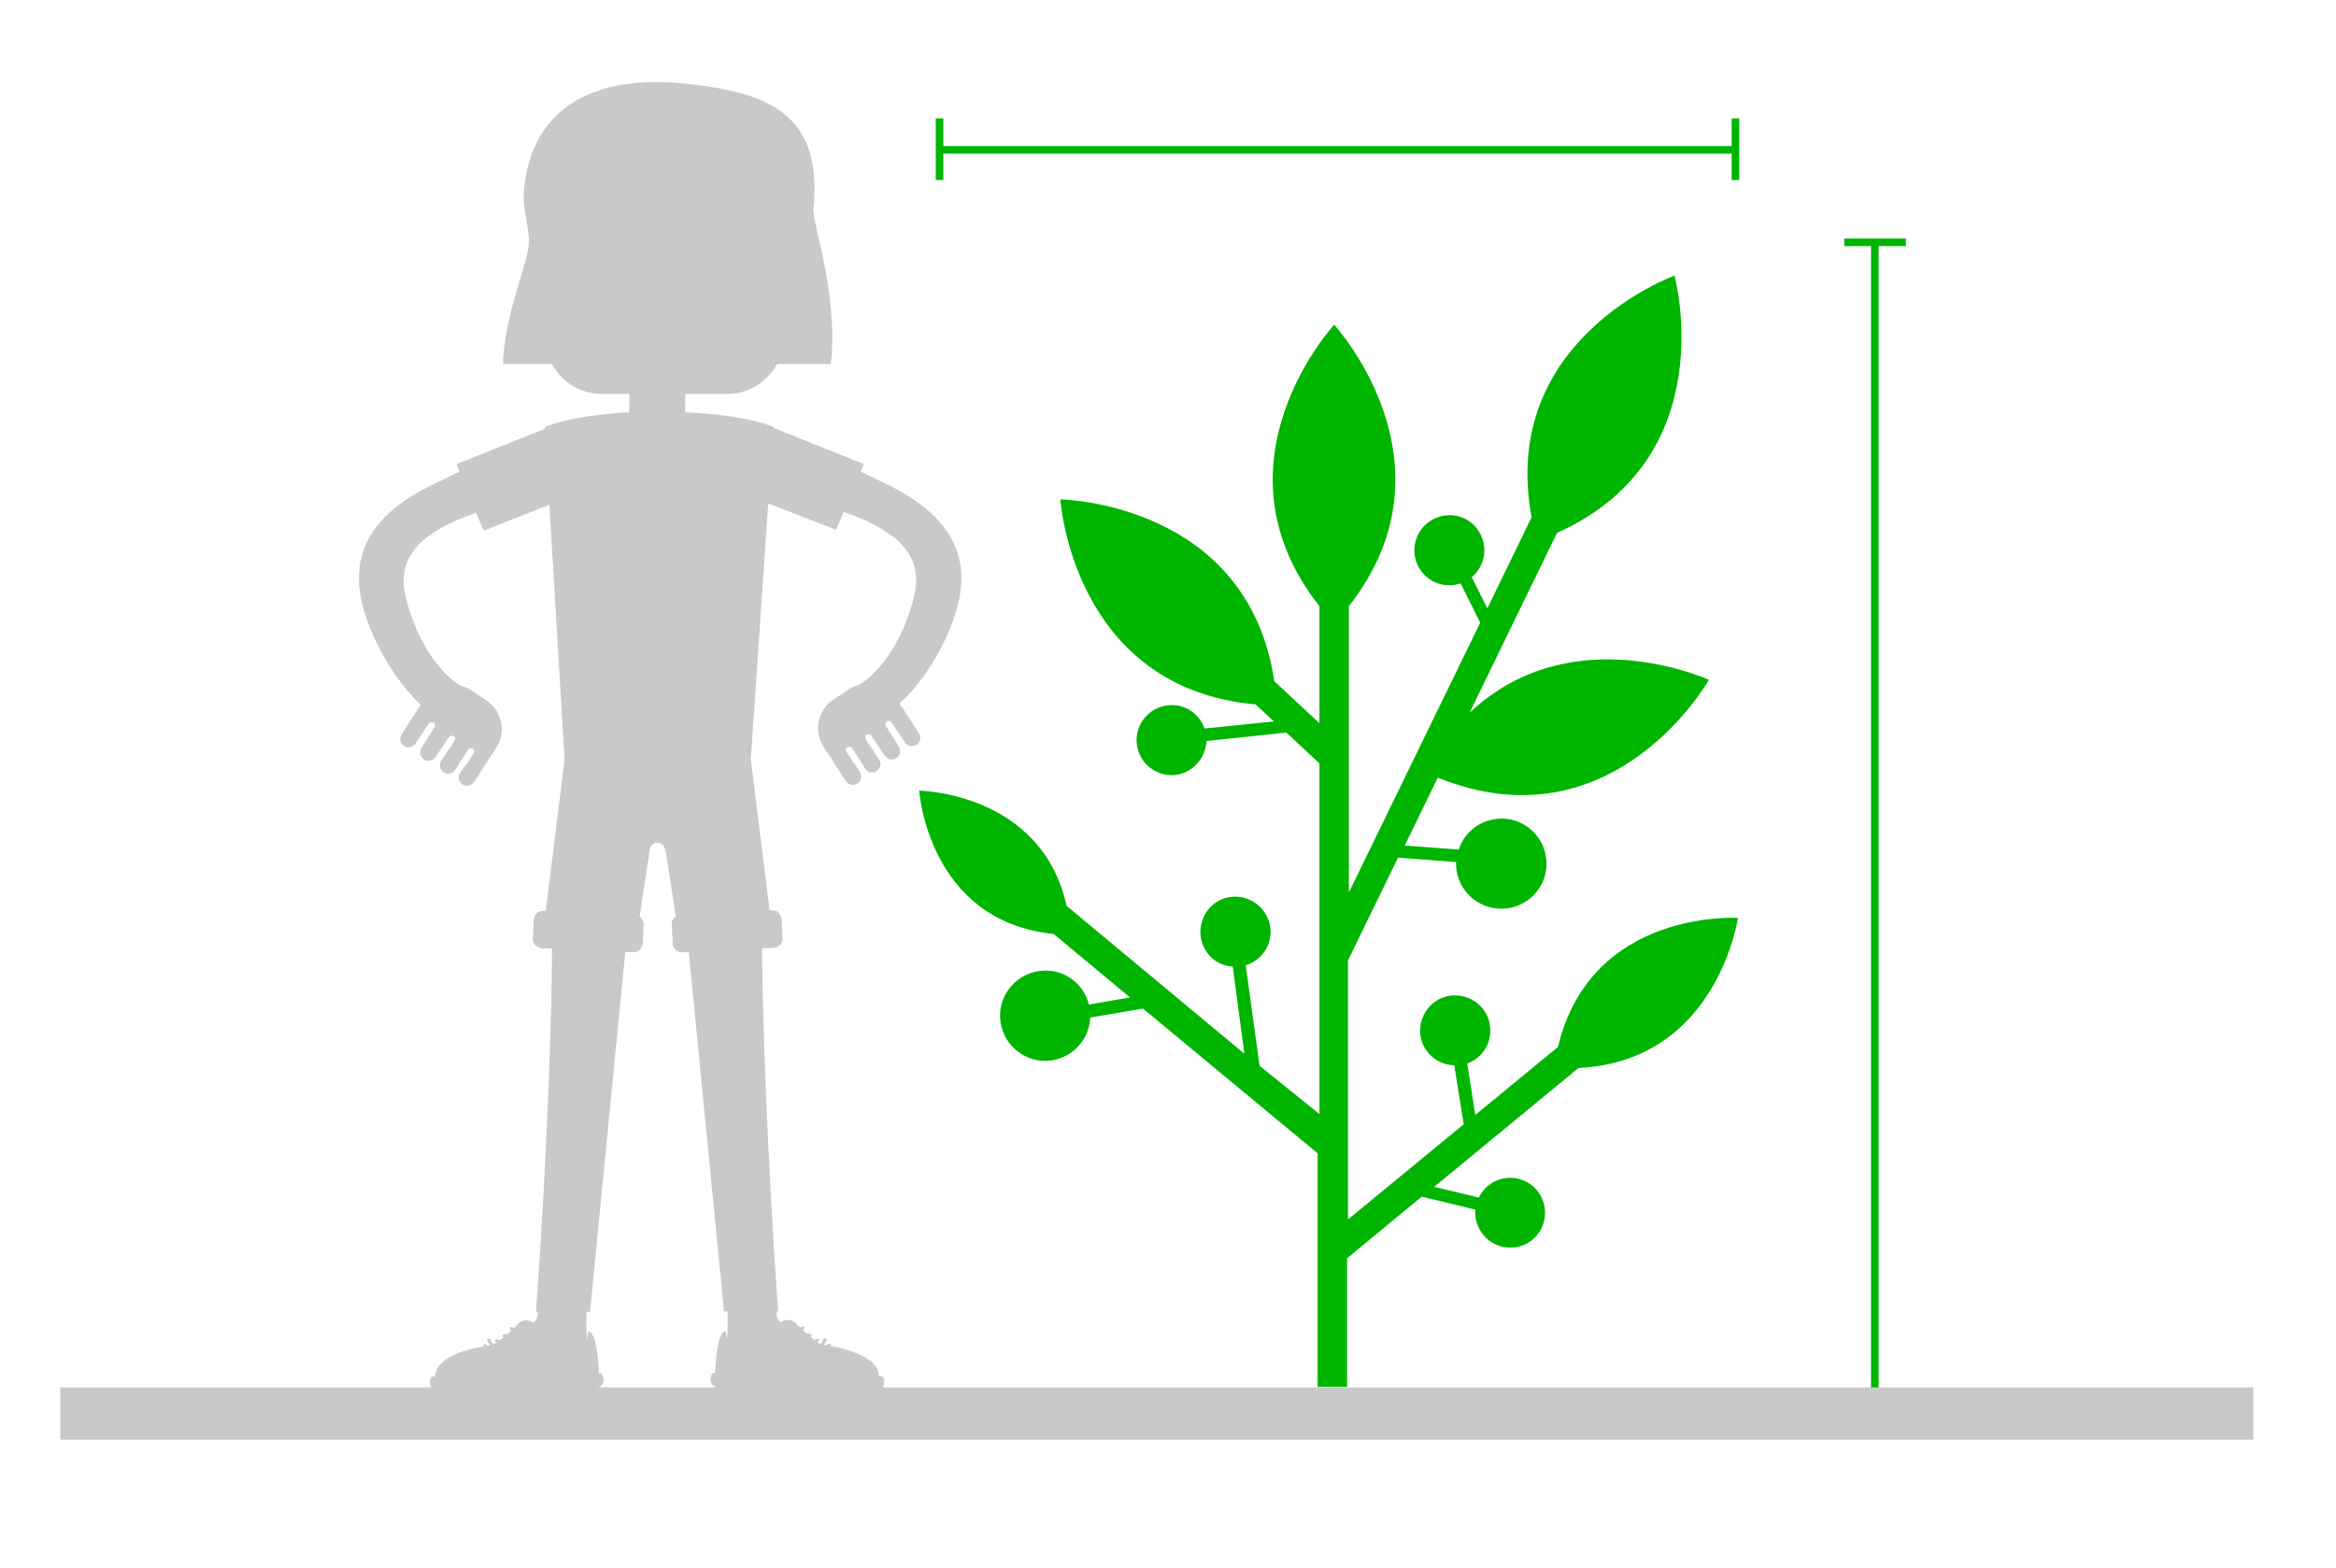 <?xml version="1.0" encoding="utf-8"?>
<!-- Generator: Adobe Illustrator 21.1.0, SVG Export Plug-In . SVG Version: 6.00 Build 0)  -->
<!DOCTYPE svg PUBLIC "-//W3C//DTD SVG 1.1//EN" "http://www.w3.org/Graphics/SVG/1.1/DTD/svg11.dtd">
<svg version="1.1" id="Layer_1" xmlns="http://www.w3.org/2000/svg" xmlns:xlink="http://www.w3.org/1999/xlink" x="0px" y="0px"
	 viewBox="0 0 523 351" enable-background="new 0 0 523 351" xml:space="preserve">
<path fill="#00B500" d="M353.4,239.1c31.1-1.5,35.7-33.6,35.7-33.6s-32.9-2.1-40.3,28.9l-18.5,15.2l-1.8-11.5
	c3.4-1.2,5.6-4.7,5.1-8.4c-0.5-4.3-4.5-7.3-8.8-6.8c-4.3,0.5-7.3,4.5-6.8,8.8c0.5,3.9,3.8,6.7,7.6,6.8l2.1,13.2l-25.9,21.3v-58
	l11.2-23l13,1c-0.2,5.3,3.8,9.9,9.2,10.4c5.6,0.5,10.5-3.6,11-9.1c0.5-5.6-3.6-10.5-9.1-11c-4.8-0.4-9.1,2.5-10.5,6.9l-12.1-0.9
	l7.4-15.2c39.4,15.9,60.7-21.9,60.7-21.9s-30.8-14.2-53.6,7.4l19.6-40.3c37.5-16.8,26.3-57.6,26.3-57.6s-39.4,14.2-32,54.1
	l-9.9,20.4l-3.5-7c2.9-2.4,3.7-6.5,1.8-9.9c-2.1-3.8-6.9-5.1-10.7-2.9c-3.7,2.1-5.1,6.9-2.9,10.7c1.9,3.3,5.8,4.7,9.3,3.5l4.4,8.8
	l-29.4,60.4v-64.1c25.2-32.1-3.3-63-3.3-63s-28.6,30.9-3.3,63v26.2l-10.1-9.4c-6-40.1-47.9-40.7-47.9-40.7s2.7,42.2,43.7,45.9
	l4.1,3.8l-15.5,1.6c-1.2-3.3-4.4-5.6-8.1-5.2c-4.3,0.4-7.5,4.2-7.1,8.5c0.4,4.3,4.2,7.5,8.5,7.1c4-0.4,6.9-3.7,7.1-7.6l17.9-1.9
	l7.4,6.9v78.5L282,238.6l-3.1-22.5c3.6-1.1,6-4.6,5.5-8.5c-0.6-4.3-4.5-7.3-8.8-6.8c-4.3,0.5-7.3,4.5-6.8,8.8
	c0.5,3.8,3.5,6.6,7.2,6.8l2.6,19.5l-39.8-33.1c-5.6-25.4-33-25.8-33-25.8s1.9,29.2,30.1,32.1l17.1,14.2l-9.2,1.6
	c-1.2-4.9-6-8.3-11.2-7.5c-5.5,0.8-9.4,5.9-8.6,11.4c0.8,5.5,5.9,9.4,11.4,8.6c4.9-0.7,8.5-4.8,8.7-9.6l11.8-2l39.1,32.4v52.3h6.6
	v-28.8l16.7-13.8l12,2.9c-0.3,3.6,2,7.1,5.6,8.2c4.2,1.2,8.5-1.1,9.7-5.3c1.2-4.1-1.1-8.5-5.3-9.7c-3.7-1.1-7.6,0.7-9.2,4.1l-10-2.4
	L353.4,239.1z"/>
<rect x="210.6" y="32.7" fill="#00B500" width="177.7" height="1.7"/>
<rect x="418.9" y="54.1" fill="#00B500" width="1.7" height="256.8"/>
<rect x="209.5" y="26.5" fill="#00B500" width="1.7" height="13.8"/>
<rect x="387.7" y="26.5" fill="#00B500" width="1.7" height="13.8"/>
<rect x="412.9" y="53.4" fill="#00B500" width="13.8" height="1.7"/>
<path fill="#C9C9C9" d="M215.1,131.9c1.4-12-7.4-19.2-17.4-23.9c-1.1-0.5-2.9-1.4-5-2.4l0.7-1.7l-20.2-8.1l0-0.2
	c0,0-5.8-2.7-19.8-3.3v-4.1h9.4c4.8,0,9-2.7,11.2-6.7H186c1.8-15.2-4.2-31.9-3.9-34.7c2.2-21.3-10.1-26.2-28.9-28.1
	c-18.8-1.9-34.1,4.3-35.9,23.9c-0.4,4.6,1.6,9.5,1,12.9c-0.9,5.4-5.4,15.8-5.7,26h11c2.1,4,6.3,6.7,11.2,6.7h6.1v4.1
	C127.5,93,122,95.6,122,95.6l0,0.4l-19.8,7.9l0.7,1.7c-2,0.9-3.9,1.9-5,2.4c-10,4.6-18.8,11.8-17.4,23.9c1,8.4,6.9,19.5,13.7,25.9
	l-0.2,0.3l-0.6,0.9l-3.5,5.4c-0.6,0.9-0.3,2,0.5,2.6c0.9,0.6,2,0.3,2.6-0.5l3-4.5c0.2-0.3,0.6-0.4,1-0.2l0.1,0
	c0.3,0.2,0.4,0.6,0.2,1l-2.1,3.3l-0.8,1.3c-0.6,0.9-0.3,2,0.5,2.6c0.9,0.6,2,0.3,2.6-0.5l3-4.5c0.2-0.3,0.6-0.4,1-0.2l0.1,0
	c0.3,0.2,0.4,0.6,0.2,1l-3,4.5c-0.6,0.9-0.3,2,0.5,2.6c0.9,0.6,2,0.3,2.6-0.5l0.8-1.3l2.1-3.3c0.2-0.3,0.6-0.4,1-0.2l0.1,0
	c0.3,0.2,0.4,0.6,0.2,1l-1.8,2.7L103,173c-0.6,0.9-0.3,2,0.5,2.6c0.9,0.6,2,0.3,2.6-0.5l3.5-5.4l0.6-0.9l0.9-1.4
	c2.3-3.5,1.3-8.3-2.2-10.6l-3.5-2.3c-0.7-0.5-1.5-0.8-2.3-1c-7-4.4-11.2-14.3-12.5-21c-1.8-9.8,7.1-14.6,16-17.7l1.7,4l14.7-5.8
	l3.4,57.1l-4.2,33.8l-0.5,0c-1.2-0.1-2.1,0.9-2.2,2l-0.2,4.2c-0.1,1.2,0.9,2.1,2,2.2l2.3,0.1c-0.3,37.2-3.6,81.3-3.6,81.3h0.4
	c0,1.4-0.5,2-1,2.4c-1-0.6-2.1-0.8-3.2,0.1c0,0-0.4,0.4-1.1,1.1c-0.7-0.3-1.4-0.4-0.7,0.6c0,0,0,0,0,0c-0.2,0.2-0.5,0.4-0.7,0.7
	c-0.6,0-1.7,0.2-1,0.8c-0.3,0.2-0.6,0.5-0.9,0.7c-0.2-0.1-0.5-0.2-0.7-0.3c-0.2,0.1-0.3,0.2-0.4,0.4c0.2,0.1,0.4,0.2,0.6,0.3
	c-0.3,0.2-0.6,0.3-0.8,0.5c-0.3-0.3-0.6-0.6-0.8-1l0.6,0.7c-0.2-0.4-0.4-0.6-0.6-1c-0.2,0-0.5,0-0.7,0.2c0.2,0.4,0.5,0.9,0.8,1.3
	c-0.1,0-0.2,0.1-0.4,0.1c-0.3-0.1-0.6-0.2-0.9-0.4c-0.2,0.1-0.3,0.2-0.4,0.4c0.1,0,0.2,0.1,0.3,0.1c-0.5,0.1-1.2,0.2-1.9,0.4
	c-0.3-0.1-0.5,0-0.5,0.1c-3.5,0.8-8.6,2.7-8.6,6.4c-0.3-0.2-0.9-0.3-1.1,0.6c0,0-1,2.6,4,4.2c0,0,11.8,3.1,20.9,0.7
	c0,0,7.4-2.2,10.6-2.4c0,0,3.3-0.7,3.3-2.1c0.1-1.4-0.5-2.2-1-1.8c-0.1-2.6-0.6-9.5-2.4-9.4c0,0-0.1,1-0.3,1.9
	c-0.1-1.8-0.2-4-0.1-6.3h0.8l7.9-80.6l1.7,0.1c1.2,0.1,2.1-0.9,2.2-2l0.2-4.2c0-0.8-0.4-1.4-0.9-1.8l2.1-13.7
	c0.1-1.8,0.7-2.7,1.5-2.8c0,0,0.4,0,0.6,0c0.9,0,1.6,0.9,1.8,2.8l2.1,13.7c-0.6,0.4-1,1.1-0.9,1.8l0.2,4.2c0.1,1.2,1,2.1,2.2,2
	l1.4-0.1l7.9,80.5h0.8c0,2.2,0,4.5-0.1,6.3c-0.2-0.9-0.3-1.9-0.3-1.9c-1.8-0.1-2.3,6.9-2.4,9.4c-0.5-0.4-1.1,0.4-1,1.8
	c0.1,1.4,3.3,2.1,3.3,2.1c3.2,0.1,10.6,2.4,10.6,2.4c9.1,2.4,20.9-0.7,20.9-0.7c5-1.6,4-4.2,4-4.2c-0.2-0.9-0.7-0.7-1.1-0.6
	c0-3.7-5.1-5.5-8.6-6.4c0-0.2-0.2-0.2-0.5-0.1c-0.8-0.2-1.4-0.3-1.9-0.4c0.1,0,0.2-0.1,0.3-0.1c-0.1-0.2-0.2-0.3-0.4-0.4
	c-0.3,0.1-0.6,0.2-0.9,0.4c-0.1,0-0.2-0.1-0.4-0.1c0.3-0.4,0.7-0.9,0.8-1.3c-0.2-0.1-0.4-0.2-0.7-0.2c-0.2,0.3-0.4,0.6-0.6,1
	l0.6-0.7c-0.2,0.4-0.5,0.7-0.8,1c-0.3-0.1-0.5-0.3-0.8-0.5c0.2-0.1,0.4-0.2,0.6-0.3c-0.1-0.2-0.2-0.3-0.4-0.4
	c-0.3,0.1-0.5,0.2-0.7,0.3c-0.3-0.2-0.6-0.5-0.9-0.7c0.7-0.6-0.4-0.8-1-0.8c-0.3-0.2-0.5-0.5-0.7-0.7c0,0,0,0,0,0
	c0.7-1,0-0.9-0.7-0.6c-0.6-0.6-1.1-1.1-1.1-1.1c-1-0.9-2.1-0.7-3.2-0.1c-0.6-0.4-1-1-1-2.4h0.4c0,0-3.2-44.1-3.6-81.3l2.6-0.1
	c1.2-0.1,2.1-1,2-2.2l-0.2-4.2c-0.1-1.2-1-2.1-2.2-2l-0.5,0l-4.2-33.8l3.9-57.3l15.2,5.9l1.7-4c8.8,3.1,17.8,7.9,16,17.7
	c-1.3,6.7-5.5,16.6-12.5,21c-0.8,0.2-1.6,0.5-2.3,1l-3.5,2.3c-3.5,2.3-4.5,7.1-2.2,10.6l0.9,1.4l0.6,0.9l3.5,5.4
	c0.6,0.9,1.7,1.1,2.6,0.5c0.9-0.6,1.1-1.7,0.5-2.6l-1.2-1.8l-1.8-2.7c-0.2-0.3-0.1-0.8,0.2-1l0.1,0c0.3-0.2,0.8-0.1,1,0.2l2.1,3.3
	l0.8,1.3c0.6,0.9,1.7,1.1,2.6,0.5c0.9-0.6,1.1-1.7,0.5-2.6l-3-4.5c-0.2-0.3-0.1-0.8,0.2-1l0.1,0c0.3-0.2,0.8-0.1,1,0.2l3,4.5
	c0.6,0.9,1.7,1.1,2.6,0.5c0.9-0.6,1.1-1.7,0.5-2.6l-0.8-1.3l-2.1-3.3c-0.2-0.3-0.1-0.8,0.2-1l0.1,0c0.3-0.2,0.8-0.1,1,0.2l3,4.5
	c0.6,0.9,1.7,1.1,2.6,0.5c0.9-0.6,1.1-1.7,0.5-2.6l-3.5-5.4l-0.6-0.9l-0.2-0.3C208.2,151.4,214.1,140.3,215.1,131.9z M111.3,300.1
	l0.6,0.2c0,0,0,0,0,0C111.7,300.2,111.5,300.2,111.3,300.1z M108.8,301.3l0.8,0.2c0,0,0,0,0,0c0,0,0,0,0,0
	C109.3,301.4,109.1,301.4,108.8,301.3z M185.6,301.3c-0.2,0.1-0.5,0.2-0.7,0.2c0,0,0,0,0,0c0,0,0,0,0,0L185.6,301.3z M183.1,300.1
	c-0.2,0.1-0.4,0.1-0.5,0.2c0,0,0,0,0,0L183.1,300.1z"/>
<rect x="13.5" y="310.6" fill="#C9C9C9" width="491" height="11.7"/>
</svg>
